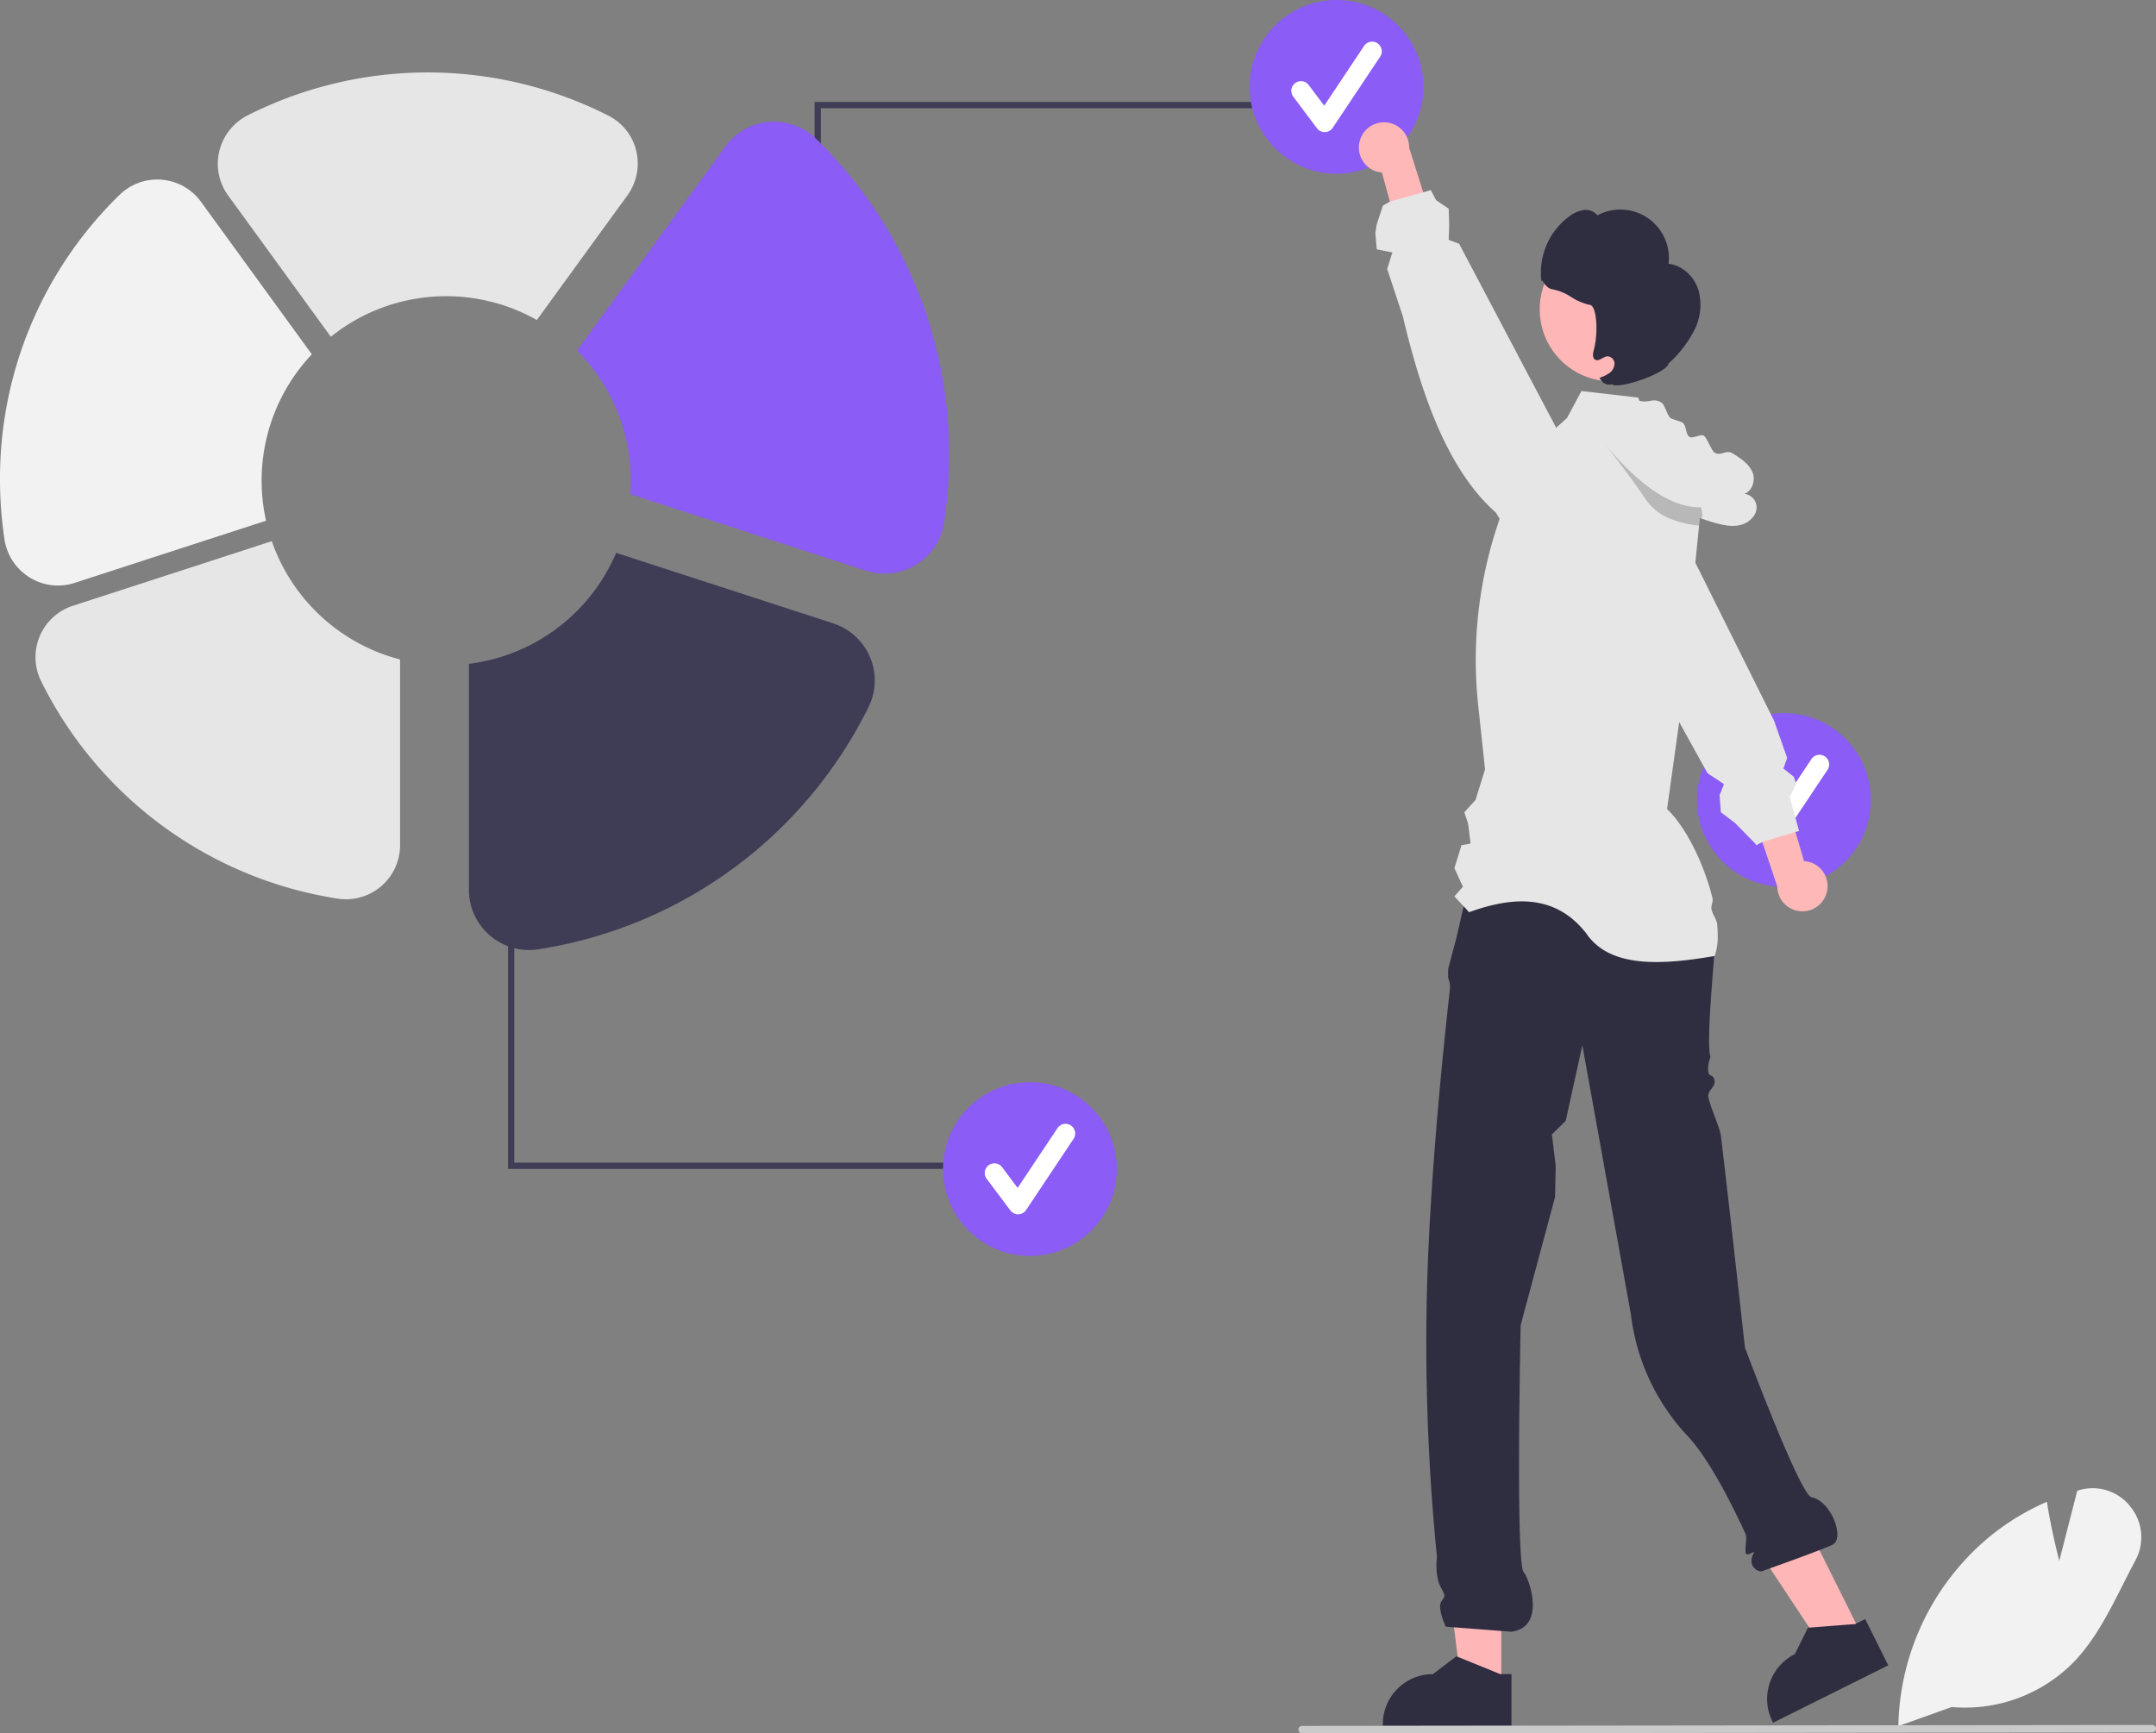 <svg xmlns="http://www.w3.org/2000/svg" width="689.162" height="554.204" data-name="Layer 1"><rect width="100%" height="100%" fill="#808080" stroke="none"/><path fill="#ffb6b6" d="m479.89 539.425-12.757-.001-6.068-49.203h18.827l-.002 49.204z"/><path fill="#2f2e41" d="m479.55 535.258-13.62-5.54-.39-.16-7.52 5.7a16.013 16.013 0 0 0-16.01 16.01v.52h41.13v-16.53z"/><path fill="#ffb6b6" d="m595.153 522.84-11.417 5.69-27.381-41.33 16.851-8.398 21.947 44.038z"/><path fill="#2f2e41" d="m596.21 517.658-2.92 1.45-.3.15-14.64 1.13-.44.03-4.19 8.45a16.002 16.002 0 0 0-7.18 21.47l.23.46 36.81-18.34zM471.238 274.959l70.341 2.462.49-.713s6 14 6 26c0 3.99-2.775 30.085-1.364 35.022.176.614-1.032 2.119-.636 4.978.257 1.856 1.675.429 2 3 .234 1.846-2.26 2.865-2 5 .285 2.333 3.717 9.89 4.026 12.484 3.289 27.626 7.667 67.648 7.667 67.648s17.587 47.103 21.307 47.868c6.245 1.285 10.46 12.639 7 15-1.647 1.125-22.944 8.689-22.944 8.689-1.17.212-4.831-1.625-2.5-5.967.43-.799-2.13 1.235-2.556.278-.452-1.017.436-5.067-.082-6.196-4.654-10.143-11.8-24.2-18.572-31.418a68.601 68.601 0 0 1-18.085-38.765l-15.532-86.125-5.324 24.152-4.405 4.352 1.209 10.15-.209 9.85-11 41s-1.65 76.569 1 79c1.435 1.317 7.525 17.538-4 19l-20.938-1.615s-2.821-5.945-1.41-8.061 1.325-1.538-.396-5.001-1.015-9.33-1.015-9.33a691.206 691.206 0 0 1-3.24-82.993c1.049-45.503 7.41-97.777 7.41-98.842a7.035 7.035 0 0 0-.586-3.173v-2.872l2.702-10.177z"/><circle cx="570.225" cy="255.78" r="27.78" fill="#8b5cf6"/><path fill="#fff" d="M566.435 270.238a3.09 3.09 0 0 1-2.472-1.236l-7.578-10.105a3.09 3.09 0 1 1 4.944-3.708l4.958 6.61 12.735-19.102a3.09 3.09 0 1 1 5.142 3.429l-15.157 22.736a3.091 3.091 0 0 1-2.486 1.375l-.086.001z"/><path fill="#ffb8b8" d="M583.962 285.148a7.988 7.988 0 0 0-7.312-9.827l-14.235-48.498-9.629 11.175 15.32 45.41a8.031 8.031 0 0 0 15.856 1.74z"/><path fill="#e6e6e6" d="m573.92 261.488-1.85-6.78 2.12-4.05-.16-.47-.64-1.82-3.32-2.66 1.19-3.39-4.2-11.93-1.03-2.07-24.11-48.41-5.78-11.61-1.34-2.1-4.17-6.54-5.7-8.93a12.75 12.75 0 0 0-8.08-5.63 12.949 12.949 0 0 0-1.62-.25l-.39-.03a12.871 12.871 0 0 0-2.91.17h-.02a12.476 12.476 0 0 0-4.74 1.88 12.74 12.74 0 0 0-2.98 2.68 12.905 12.905 0 0 0-2.85 8.55l.18 4.88.18 4.44 8.46 15.3.55 1 .01.03 26.03 47.1 7.85 14.2 1.19 2.16 5.28 3.5-1.41 3.52.41 5.48 4.49 3.39 6.51 6.61.26.54 2-1.01.19-.1.45-.13 6.19-1.87 3.76-1.13.12-.04 1.03-.26z"/><path fill="#f2f2f2" d="M680.93 481.648a15.265 15.265 0 0 0-16.3-5.21l-.64.19-5.74 22.41c-.86-3.34-2.7-10.88-3.86-18.26l-.1-.61-.57.25a77.842 77.842 0 0 0-16.79 10.12 80.525 80.525 0 0 0-30.11 60.64l-.01.43-.01.27.76-.27 16.31-5.83a48.688 48.688 0 0 0 39.26-14.64c6.59-6.95 11.11-15.89 15.48-24.54 1.28-2.52 2.59-5.12 3.93-7.62a15.517 15.517 0 0 0-1.61-17.33z"/><path fill="#3f3d56" d="M262.385 109.64h-2V32.597h144.657v2H262.385v75.043z"/><circle cx="427.225" cy="27.78" r="27.78" fill="#8b5cf6"/><path fill="#fff" d="M423.435 42.238a3.09 3.09 0 0 1-2.472-1.236l-7.578-10.105a3.09 3.09 0 1 1 4.944-3.708l4.958 6.61 12.735-19.102a3.09 3.09 0 1 1 5.142 3.429l-15.157 22.736a3.091 3.091 0 0 1-2.486 1.375l-.086.001z"/><path fill="#3f3d56" d="M164.385 296.685h-2v77.043h144.657v-2H164.385v-75.043z"/><circle cx="329.225" cy="373.78" r="27.78" fill="#8b5cf6"/><path fill="#fff" d="M325.435 388.238a3.09 3.09 0 0 1-2.472-1.236l-7.578-10.105a3.09 3.09 0 1 1 4.944-3.708l4.958 6.61 12.735-19.102a3.09 3.09 0 1 1 5.142 3.429l-15.157 22.736a3.091 3.091 0 0 1-2.486 1.375l-.086.001z"/><path fill="#e6e6e6" d="M549.07 299.518a18.113 18.113 0 0 1-1 6.19l-.15-.03c-17.762 3.072-33.605 3.575-40.934-7.327-9.562-12.176-22.715-12.038-37.387-6.693l-1.74-1.88-2.96-3.19 2.72-3.08-2.72-5.94 2.27-7.33 2.9-.53-.78-6.31-1.22-3.69 3.58-3.93 3.04-9.81-2.19-20.53a136.76 136.76 0 0 1 16.62-81.22l8.31-7.46 3.45-3.1 4.63-8.64 4.89.57 13.24 1.53.45 1.08 3.25 7.84 17.12 18.39-.77 7.76-.34 3.42-.25 2.46-1.18 11.84-4.81 48.37-.36 2.57-3.87 27.81c6.29 6.08 11.85 17.79 14.52 28.49.3 1.19-.55 2.4-.33 3.56.31 1.64 1.66 3.2 1.81 4.73a36.372 36.372 0 0 1 .19 4.08z"/><circle cx="515.161" cy="98.925" r="22.996" fill="#ffb6b6"/><path fill="#2f2e41" d="M542.882 92.652c-1.36-4.243-5.094-7.834-9.525-8.303a15.512 15.512 0 0 0-22.738-15.503 4.823 4.823 0 0 0-4.432-1.684 9.946 9.946 0 0 0-4.5 1.973 22.321 22.321 0 0 0-8.93 21.111c-.01-2.028.889 1.895 3.464 2.242a16.99 16.99 0 0 1 6.018 2.482 17.505 17.505 0 0 0 6.005 2.517c2.161.316 2.718 8.98 1.175 14.56-.293 1.058-.442 2.477.533 2.98 1.2.621 2.414-.94 3.756-1.091a2.325 2.325 0 0 1 2.359 2.206 3.79 3.79 0 0 1-1.583 3.09 11.202 11.202 0 0 1-3.235 1.567l.387.55a3.08 3.08 0 0 0 3.629 1.48c1.537 1.854 17.384-3.296 18.157-6.682a37.403 37.403 0 0 0 8.138-10.513 17.87 17.87 0 0 0 1.322-12.982z"/><path fill="#e6e6e6" d="M561.48 162.688c-.32 2.68-2.83 4.68-5.47 5.24a11.832 11.832 0 0 1-4.07.07 27.76 27.76 0 0 1-3.9-.87q-2.37-.675-4.69-1.52a74.34 74.34 0 0 1-12.72-5.95 75.232 75.232 0 0 1-8.76-5.98q-2.16-1.71-4.19-3.57l1.69.8-4.53-6.09q-2.19-2.94-4.37-5.88c-.09-.12-.16-.2-.19-.24v-.01c-.67-.89-1.33-1.78-1.99-2.67-1.99-2.67-3.95-6.59-1.66-9a4.292 4.292 0 0 1 3.73-1.13 5.94 5.94 0 0 1 2.05.66 14.462 14.462 0 0 1 4.35 4.39c1.56-2.27 4.59-3.11 7.33-2.74.15.01.29.03.43.05 2.85.49 4.08-1.05 6.55.46 1.15.7 1.85 4.3 3 5 .65.4 3.06 1 3.72 1.41 1.3.8.97 3.79 2.28 4.59.97.59 3.57-1 4.54-.41 1.02.63 2.44 4.79 3.46 5.41 2.03 1.25 3.66-1.03 5.69.21 2.61 1.61 5.39 3.4 6.49 6.26.97 2.52-.28 5.97-2.69 6.69a4.466 4.466 0 0 1 3.92 4.82z"/><path d="m543.35 165.608-.25 2.46a33.963 33.963 0 0 1-8.3-1.87 17.534 17.534 0 0 1-8.73-6.49c-1.36-2.04-2.78-4.07-4.2-6.03-2.36-3.28-4.7-6.34-6.64-8.83-2.37-3.01-4.15-5.19-4.76-5.91-.09-.12-.16-.2-.19-.24l-.03-.03.03.02c11.881 15.039 23.105 23.71 33.41 23.5 0 0 1.21 3.98-.34 3.42z" opacity=".2"/><path fill="#ffb8b8" d="M434.614 45.18a7.988 7.988 0 0 0 7.12 9.967l13.293 48.764 9.844-10.986-14.438-45.697a8.031 8.031 0 0 0-15.82-2.048z"/><path fill="#e6e6e6" d="m512.66 169.878-.09-4.44-8.38-15.89-.31-.58-.02-.03-6.43-12.18-31.028-58.826-3.333-1.224.167-4.778-.167-5.222-4.003-2.684-1.707-3.236-2.42.69h-.01l-.07.02-10.58 2.97h-.01l-2.2 1.24-2 6-.438 2.84.438 5.16 5 1-1.656 5.29 5.026 15.22c6.29 26.6 14.88 49.56 29.71 62.67l1.22 2 9.65 15.79a12.806 12.806 0 0 0 12.89 5.99h.01a12.683 12.683 0 0 0 4.78-1.78 12.495 12.495 0 0 0 3.46-3.17 12.884 12.884 0 0 0 2.59-7.95z"/><path fill="#cacaca" d="m687.972 553.897-271.75.307a1.19 1.19 0 0 1 0-2.381l271.75-.308a1.19 1.19 0 0 1 0 2.382z"/><path fill="#f2f2f2" d="M83.628 153.708a58.779 58.779 0 0 1 16.049-40.426L64.253 64.526A17.275 17.275 0 0 0 38.19 62.33 126.472 126.472 0 0 0 0 153.284a128.785 128.785 0 0 0 1.427 19.119 17.392 17.392 0 0 0 8.057 12.23 17.2 17.2 0 0 0 14.383 1.729l61.165-19.874a59.15 59.15 0 0 1-1.404-12.78z"/><path fill="#e6e6e6" d="m86.881 173.027-63.59 20.662A17.257 17.257 0 0 0 13.1 217.695a127.485 127.485 0 0 0 94.86 69.624 17.293 17.293 0 0 0 13.894-3.973 17.253 17.253 0 0 0 6.022-13.104v-59.393a59.114 59.114 0 0 1-40.995-37.822z"/><path fill="#3f3d56" d="M278.113 210.136a19.266 19.266 0 0 0-11.805-10.846l-69.353-22.534a59.046 59.046 0 0 1-47.07 35.492v72.26a19.244 19.244 0 0 0 22.17 19.01 141.918 141.918 0 0 0 105.599-77.504 19.089 19.089 0 0 0 .459-15.878z"/><path fill="#8b5cf6" d="M260.882 44.393a19.23 19.23 0 0 0-29.013 2.446l-47.415 65.26a58.81 58.81 0 0 1 17.174 41.61c0 1.436-.069 2.856-.17 4.267l75.37 24.49a19.265 19.265 0 0 0 24.978-15.54 143.33 143.33 0 0 0 1.589-21.283 140.788 140.788 0 0 0-42.513-101.25z"/><path fill="#e6e6e6" d="M142.628 94.708a58.706 58.706 0 0 1 28.967 7.607l28.94-39.833a17.337 17.337 0 0 0 2.836-14.249 16.994 16.994 0 0 0-8.791-11.204 127.626 127.626 0 0 0-115.38-.168 17.436 17.436 0 0 0-9.093 11.47 17.186 17.186 0 0 0 2.81 14.154l32.83 45.187a58.734 58.734 0 0 1 36.881-12.964z"/></svg>